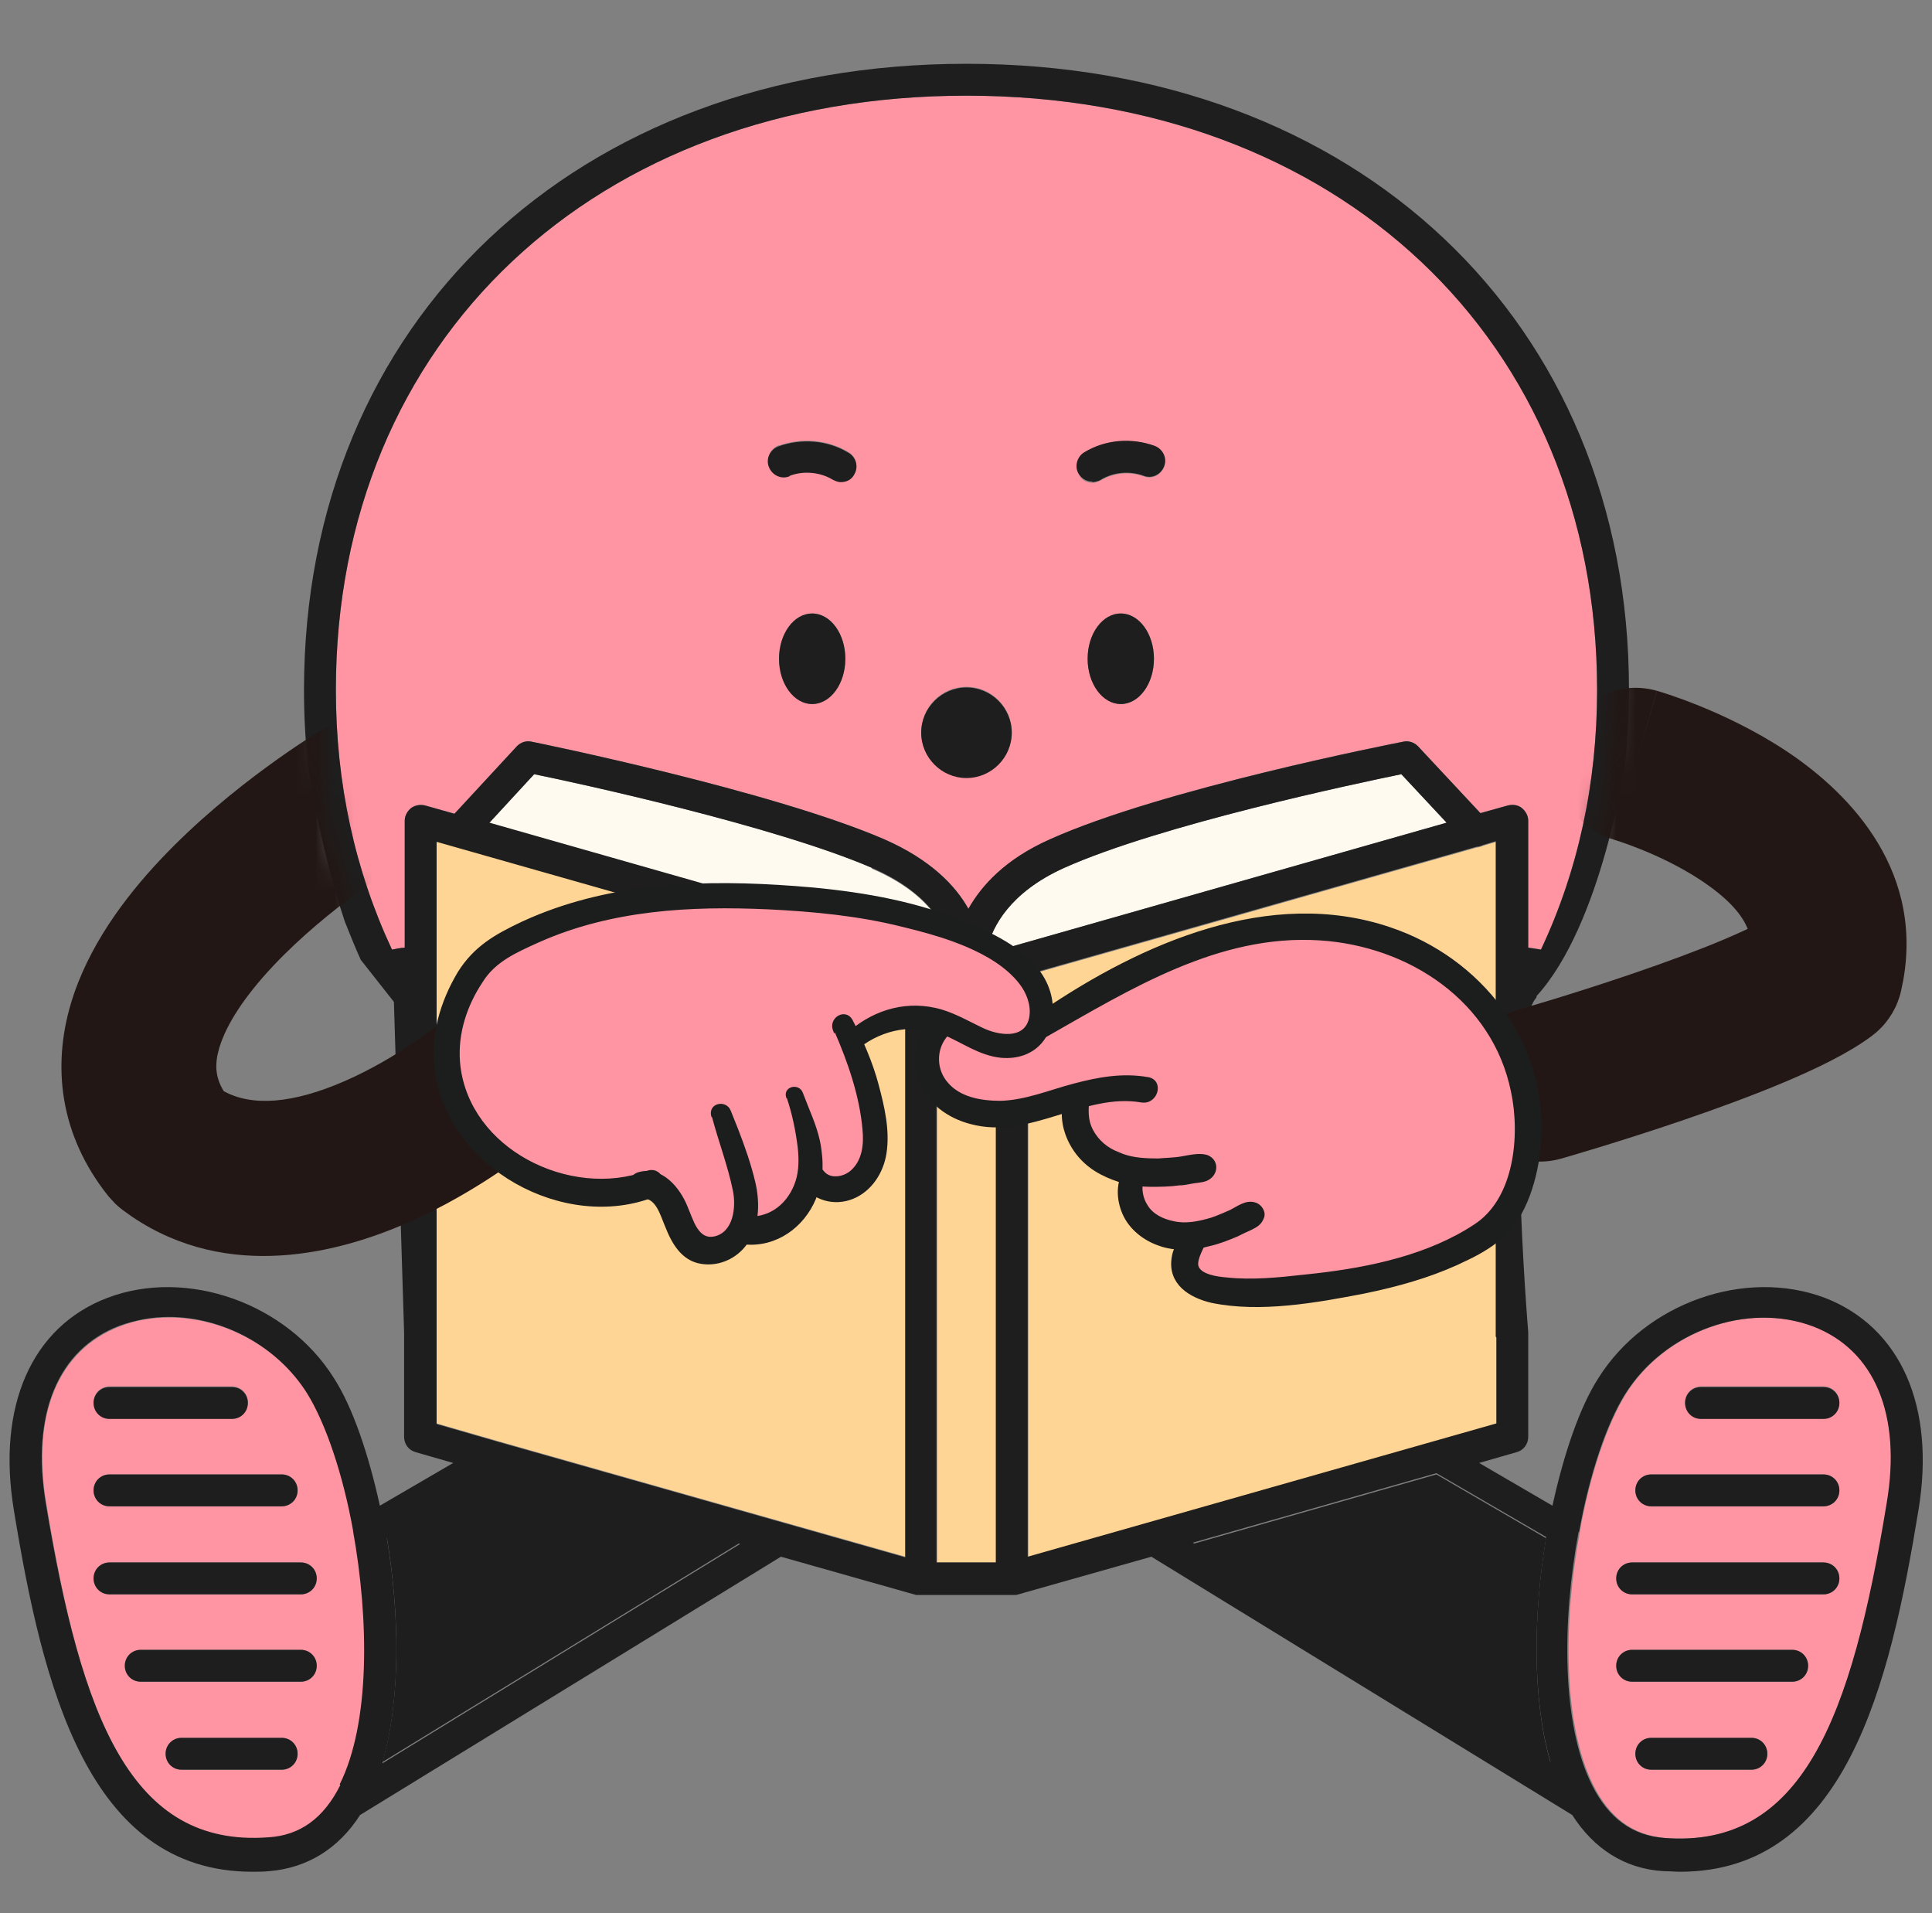 <svg width="101" height="100" viewBox="0 0 101 100" fill="none" xmlns="http://www.w3.org/2000/svg">
<rect x="0" y="0" width="101" height="100" fill="#808080" stroke="none"/>
<path d="M78.225 52.967V44L77.558 44.2C77.558 44.2 77.325 44.3 77.192 44.3L53.758 50.967V81.4L78.258 74.433V69.933" fill="#FFD595"/>
<path d="M62.358 80.666L81.058 92.133C80.092 88.8 80.158 84.4 80.825 80.4L75.092 77.066L62.358 80.7V80.666Z" fill="#1E1E1E"/>
<path d="M21.158 49.533V42.9C21.158 42.633 21.292 42.4 21.492 42.233C21.692 42.067 21.958 42.033 22.225 42.1L23.758 42.533L27.025 39C27.225 38.8 27.525 38.7 27.792 38.767C28.292 38.867 40.358 41.333 46.225 43.867C48.658 44.933 49.958 46.3 50.625 47.5C51.325 46.267 52.592 44.9 54.892 43.867C60.725 41.233 72.825 38.867 73.358 38.767C73.658 38.7 73.925 38.8 74.125 39L77.392 42.5L78.825 42.1C79.092 42.033 79.358 42.1 79.558 42.233C79.758 42.4 79.892 42.633 79.892 42.9V49.533C80.125 49.533 80.325 49.6 80.558 49.633C82.492 45.5 83.492 40.933 83.492 36.067C83.492 17.767 69.925 5 50.525 5C31.125 5 17.558 17.767 17.558 36.067C17.558 40.967 18.558 45.533 20.492 49.633C20.725 49.6 20.925 49.567 21.158 49.533ZM58.592 36.8C57.658 36.8 56.858 35.733 56.858 34.433C56.858 33.133 57.625 32.067 58.592 32.067C59.558 32.067 60.325 33.133 60.325 34.433C60.325 35.733 59.558 36.8 58.592 36.8ZM56.692 23.667C57.792 23 59.158 22.867 60.358 23.333C60.792 23.5 61.025 23.967 60.858 24.4C60.692 24.833 60.225 25.067 59.792 24.9C59.092 24.633 58.225 24.7 57.558 25.1C57.425 25.167 57.292 25.233 57.125 25.233C56.825 25.233 56.558 25.1 56.425 24.833C56.192 24.433 56.325 23.933 56.725 23.7L56.692 23.667ZM50.525 35.9C51.825 35.9 52.892 36.967 52.892 38.267C52.892 39.567 51.825 40.633 50.525 40.633C49.225 40.633 48.158 39.567 48.158 38.267C48.158 36.967 49.225 35.9 50.525 35.9ZM42.458 36.8C41.525 36.8 40.725 35.733 40.725 34.433C40.725 33.133 41.492 32.067 42.458 32.067C43.425 32.067 44.192 33.133 44.192 34.433C44.192 35.733 43.425 36.8 42.458 36.8ZM40.692 23.3C41.892 22.867 43.258 22.967 44.358 23.633C44.758 23.867 44.892 24.4 44.658 24.767C44.492 25.033 44.225 25.167 43.958 25.167C43.825 25.167 43.658 25.133 43.525 25.033C42.858 24.633 42.025 24.567 41.292 24.833C40.858 25 40.392 24.767 40.225 24.333C40.058 23.9 40.292 23.433 40.725 23.267L40.692 23.3Z" fill="#FF94A2"/>
<path d="M87.025 96.067C94.225 96.634 96.792 89.801 98.658 78.601C99.425 73.934 98.025 70.567 94.825 69.334C91.392 68.034 87.058 69.567 84.992 72.868C84.025 74.434 83.125 77.067 82.592 80.034C82.592 80.034 82.592 80.034 82.592 80.067C81.725 84.701 81.692 90.101 83.292 93.301C84.158 95.034 85.392 95.934 87.058 96.067H87.025ZM91.558 92.501H86.325C85.858 92.501 85.492 92.134 85.492 91.668C85.492 91.201 85.858 90.834 86.325 90.834H91.558C92.025 90.834 92.392 91.201 92.392 91.668C92.392 92.134 92.025 92.501 91.558 92.501ZM88.925 72.468H95.325C95.792 72.468 96.158 72.834 96.158 73.301C96.158 73.767 95.792 74.134 95.325 74.134H88.925C88.458 74.134 88.092 73.767 88.092 73.301C88.092 72.834 88.458 72.468 88.925 72.468ZM86.325 77.067H95.325C95.792 77.067 96.158 77.434 96.158 77.901C96.158 78.368 95.792 78.734 95.325 78.734H86.325C85.858 78.734 85.492 78.368 85.492 77.901C85.492 77.434 85.858 77.067 86.325 77.067ZM85.325 81.668H95.325C95.792 81.668 96.158 82.034 96.158 82.501C96.158 82.968 95.792 83.334 95.325 83.334H85.325C84.858 83.334 84.492 82.968 84.492 82.501C84.492 82.034 84.858 81.668 85.325 81.668ZM85.325 86.234H93.692C94.158 86.234 94.525 86.601 94.525 87.067C94.525 87.534 94.158 87.901 93.692 87.901H85.325C84.858 87.901 84.492 87.534 84.492 87.067C84.492 86.601 84.858 86.234 85.325 86.234Z" fill="#FF94A2"/>
<path d="M18.492 80.034C17.958 77.067 17.058 74.4 16.092 72.867C14.525 70.367 11.658 68.867 8.858 68.867C7.958 68.867 7.092 69.001 6.258 69.334C3.058 70.567 1.625 73.934 2.425 78.6C4.258 89.8 6.858 96.6 14.058 96.067C15.725 95.934 16.958 95.034 17.825 93.334C19.425 90.134 19.392 84.734 18.525 80.1C18.525 80.1 18.525 80.1 18.525 80.067L18.492 80.034ZM5.725 72.467H12.125C12.592 72.467 12.958 72.834 12.958 73.3C12.958 73.767 12.592 74.134 12.125 74.134H5.725C5.258 74.134 4.892 73.767 4.892 73.3C4.892 72.834 5.258 72.467 5.725 72.467ZM5.725 77.067H14.725C15.192 77.067 15.558 77.434 15.558 77.9C15.558 78.367 15.192 78.734 14.725 78.734H5.725C5.258 78.734 4.892 78.367 4.892 77.9C4.892 77.434 5.258 77.067 5.725 77.067ZM14.725 92.501H9.492C9.025 92.501 8.658 92.134 8.658 91.667C8.658 91.201 9.025 90.834 9.492 90.834H14.725C15.192 90.834 15.558 91.201 15.558 91.667C15.558 92.134 15.192 92.501 14.725 92.501ZM15.725 87.9H7.358C6.892 87.9 6.525 87.534 6.525 87.067C6.525 86.6 6.892 86.234 7.358 86.234H15.725C16.192 86.234 16.558 86.6 16.558 87.067C16.558 87.534 16.192 87.9 15.725 87.9ZM15.725 83.334H5.725C5.258 83.334 4.892 82.967 4.892 82.501C4.892 82.034 5.258 81.667 5.725 81.667H15.725C16.192 81.667 16.558 82.034 16.558 82.501C16.558 82.967 16.192 83.334 15.725 83.334Z" fill="#FF94A2"/>
<path d="M52.092 51.168H48.992V81.668H52.092V51.168Z" fill="#FFD595"/>
<path d="M73.258 40.467C70.992 40.934 60.658 43.1 55.625 45.367C52.792 46.633 51.892 48.434 51.625 49.5H52.792L75.625 43L73.258 40.467Z" fill="#FFFAF0"/>
<path d="M45.592 45.367C40.492 43.167 30.225 40.934 27.925 40.467L25.558 43.033L48.258 49.5H49.625C49.425 48.5 48.625 46.7 45.558 45.4L45.592 45.367Z" fill="#FFFAF0"/>
<path d="M22.825 69.9V74.4L26.058 75.334L47.325 81.367V50.934L22.825 43.967V52.934" fill="#FFD595"/>
<path d="M20.225 80.367C20.892 84.367 20.958 88.767 19.992 92.1L38.692 80.633L25.958 77L20.225 80.333V80.367Z" fill="#1E1E1E"/>
<path d="M42.458 36.8C43.416 36.8 44.192 35.74 44.192 34.433C44.192 33.126 43.416 32.066 42.458 32.066C41.501 32.066 40.725 33.126 40.725 34.433C40.725 35.74 41.501 36.8 42.458 36.8Z" fill="#1E1E1E"/>
<path d="M58.592 36.8C59.549 36.8 60.325 35.74 60.325 34.433C60.325 33.126 59.549 32.066 58.592 32.066C57.634 32.066 56.858 33.126 56.858 34.433C56.858 35.74 57.634 36.8 58.592 36.8Z" fill="#1E1E1E"/>
<path d="M50.525 40.667C51.825 40.667 52.892 39.6 52.892 38.3C52.892 37 51.825 35.934 50.525 35.934C49.225 35.934 48.158 37 48.158 38.3C48.158 39.6 49.225 40.667 50.525 40.667Z" fill="#1E1E1E"/>
<path d="M5.725 74.167H12.125C12.592 74.167 12.958 73.8 12.958 73.333C12.958 72.867 12.592 72.5 12.125 72.5H5.725C5.258 72.5 4.892 72.867 4.892 73.333C4.892 73.8 5.258 74.167 5.725 74.167Z" fill="#1E1E1E"/>
<path d="M5.725 78.733H14.725C15.192 78.733 15.558 78.366 15.558 77.9C15.558 77.433 15.192 77.066 14.725 77.066H5.725C5.258 77.066 4.892 77.433 4.892 77.9C4.892 78.366 5.258 78.733 5.725 78.733Z" fill="#1E1E1E"/>
<path d="M15.725 81.668H5.725C5.258 81.668 4.892 82.035 4.892 82.501C4.892 82.968 5.258 83.335 5.725 83.335H15.725C16.192 83.335 16.558 82.968 16.558 82.501C16.558 82.035 16.192 81.668 15.725 81.668Z" fill="#1E1E1E"/>
<path d="M15.725 86.234H7.358C6.892 86.234 6.525 86.601 6.525 87.068C6.525 87.534 6.892 87.901 7.358 87.901H15.725C16.192 87.901 16.558 87.534 16.558 87.068C16.558 86.601 16.192 86.234 15.725 86.234Z" fill="#1E1E1E"/>
<path d="M14.725 90.834H9.492C9.025 90.834 8.658 91.201 8.658 91.667C8.658 92.134 9.025 92.501 9.492 92.501H14.725C15.192 92.501 15.558 92.134 15.558 91.667C15.558 91.201 15.192 90.834 14.725 90.834Z" fill="#1E1E1E"/>
<path d="M80.325 52.067C83.758 48.301 84.958 39.867 84.958 39.867C85.092 38.601 85.158 37.334 85.158 36.034C85.158 16.801 70.925 3.334 50.525 3.334C30.125 3.334 15.892 16.801 15.892 36.067C15.892 37.367 15.958 38.634 16.092 39.901C16.092 39.901 16.625 43.967 18.025 48.167C18.292 48.834 18.558 49.501 18.858 50.167L20.592 52.367L21.125 69.634V75.101C21.125 75.467 21.358 75.801 21.725 75.901L23.692 76.467L19.858 78.701C19.258 75.967 18.425 73.534 17.458 72.034C14.992 68.101 9.758 66.267 5.625 67.834C1.658 69.334 -0.175 73.501 0.725 78.934C2.225 88.101 4.592 97.834 13.192 97.834C13.492 97.834 13.792 97.834 14.092 97.801C16.058 97.634 17.692 96.634 18.825 94.867L40.825 81.367L47.892 83.367C47.892 83.367 48.058 83.367 48.125 83.367H52.892C52.892 83.367 53.058 83.367 53.125 83.367L60.192 81.367L82.192 94.867C83.325 96.634 84.925 97.667 86.925 97.801C87.225 97.801 87.558 97.834 87.825 97.834C96.458 97.834 98.792 88.101 100.292 78.934C101.192 73.501 99.358 69.367 95.392 67.834C91.225 66.267 86.025 68.101 83.558 72.034C82.592 73.534 81.758 75.967 81.158 78.701L77.325 76.467L79.292 75.901C79.658 75.801 79.892 75.467 79.892 75.101V69.634C79.892 69.634 78.592 54.034 80.325 52.134V52.067ZM17.792 93.301C16.925 95.034 15.692 95.934 14.025 96.034C6.825 96.567 4.258 89.767 2.392 78.567C1.625 73.901 3.025 70.534 6.225 69.301C7.058 69.001 7.925 68.834 8.825 68.834C11.625 68.834 14.492 70.334 16.058 72.834C17.025 74.401 17.925 77.034 18.458 80.001C18.458 80.001 18.458 80.001 18.458 80.034C19.292 84.667 19.358 90.067 17.758 93.267L17.792 93.301ZM82.558 80.067C82.558 80.067 82.558 80.067 82.558 80.034C83.092 77.067 83.992 74.401 84.958 72.867C87.025 69.567 91.358 68.034 94.792 69.334C97.992 70.567 99.425 73.934 98.625 78.601C96.792 89.801 94.225 96.634 86.992 96.067C85.325 95.934 84.092 95.034 83.225 93.301C81.625 90.101 81.658 84.701 82.525 80.067H82.558ZM19.992 92.134C20.958 88.801 20.892 84.401 20.225 80.401L25.958 77.067L38.692 80.701L19.992 92.167V92.134ZM22.825 52.967V44.001L47.325 50.967V81.401L26.058 75.367L22.825 74.434V53.001V52.967ZM25.558 43.034L27.925 40.467C30.225 40.934 40.492 43.167 45.592 45.367C48.658 46.701 49.458 48.501 49.658 49.467H48.292L25.592 43.001L25.558 43.034ZM52.058 81.667H48.958V51.167H52.058V81.667ZM52.792 49.501H51.625C51.892 48.467 52.758 46.667 55.625 45.367C60.692 43.101 70.992 40.934 73.258 40.467L75.625 43.001L52.792 49.501ZM80.825 80.367C80.158 84.367 80.092 88.767 81.058 92.101L62.358 80.634L75.092 77.001L80.825 80.334V80.367ZM78.225 69.901V74.401L53.725 81.367V50.934L77.158 44.267C77.158 44.267 77.425 44.234 77.525 44.167L78.192 43.967V69.867L78.225 69.901ZM50.525 5.001C69.925 5.001 83.492 17.767 83.492 36.067C83.492 40.967 82.492 45.534 80.558 49.634C80.325 49.601 80.125 49.567 79.892 49.534V42.901C79.892 42.634 79.758 42.401 79.558 42.234C79.358 42.067 79.092 42.034 78.825 42.101L77.392 42.501L74.125 39.001C73.925 38.801 73.625 38.701 73.358 38.767C72.858 38.867 60.758 41.234 54.892 43.867C52.558 44.901 51.325 46.267 50.625 47.501C49.958 46.301 48.658 44.934 46.225 43.867C40.358 41.334 28.292 38.867 27.792 38.767C27.492 38.701 27.225 38.801 27.025 39.001L23.758 42.534L22.225 42.101C21.958 42.034 21.692 42.101 21.492 42.234C21.292 42.401 21.158 42.634 21.158 42.901V49.534C20.925 49.534 20.692 49.601 20.492 49.634C18.558 45.501 17.558 40.934 17.558 36.067C17.558 17.767 31.125 5.001 50.525 5.001Z" fill="#1E1E1E"/>
<path d="M88.925 74.167H95.325C95.792 74.167 96.158 73.8 96.158 73.333C96.158 72.867 95.792 72.5 95.325 72.5H88.925C88.458 72.5 88.092 72.867 88.092 73.333C88.092 73.8 88.458 74.167 88.925 74.167Z" fill="#1E1E1E"/>
<path d="M86.325 78.733H95.325C95.792 78.733 96.158 78.366 96.158 77.9C96.158 77.433 95.792 77.066 95.325 77.066H86.325C85.858 77.066 85.492 77.433 85.492 77.9C85.492 78.366 85.858 78.733 86.325 78.733Z" fill="#1E1E1E"/>
<path d="M85.325 83.335H95.325C95.792 83.335 96.158 82.968 96.158 82.501C96.158 82.035 95.792 81.668 95.325 81.668H85.325C84.858 81.668 84.492 82.035 84.492 82.501C84.492 82.968 84.858 83.335 85.325 83.335Z" fill="#1E1E1E"/>
<path d="M85.325 87.901H93.692C94.158 87.901 94.525 87.534 94.525 87.068C94.525 86.601 94.158 86.234 93.692 86.234H85.325C84.858 86.234 84.492 86.601 84.492 87.068C84.492 87.534 84.858 87.901 85.325 87.901Z" fill="#1E1E1E"/>
<path d="M91.558 90.834H86.325C85.858 90.834 85.492 91.201 85.492 91.667C85.492 92.134 85.858 92.501 86.325 92.501H91.558C92.025 92.501 92.392 92.134 92.392 91.667C92.392 91.201 92.025 90.834 91.558 90.834Z" fill="#1E1E1E"/>
<path d="M41.292 24.867C41.992 24.601 42.858 24.668 43.525 25.067C43.658 25.134 43.792 25.201 43.958 25.201C44.258 25.201 44.525 25.067 44.658 24.801C44.892 24.401 44.758 23.901 44.358 23.668C43.258 23.001 41.892 22.901 40.692 23.334C40.258 23.501 40.025 23.968 40.192 24.401C40.358 24.834 40.825 25.067 41.258 24.901L41.292 24.867Z" fill="#1E1E1E"/>
<path d="M57.125 25.201C57.125 25.201 57.425 25.168 57.558 25.068C58.225 24.668 59.058 24.601 59.792 24.868C60.225 25.034 60.692 24.801 60.858 24.368C61.025 23.934 60.792 23.468 60.358 23.301C59.158 22.868 57.792 22.968 56.692 23.634C56.292 23.868 56.158 24.401 56.392 24.768C56.558 25.034 56.825 25.168 57.092 25.168L57.125 25.201Z" fill="#1E1E1E"/>
<mask id="mask0_142_2269" style="mask-type:alpha" maskUnits="userSpaceOnUse" x="-5" y="27" width="113" height="56">
<path d="M20.5 49.999C16.5 45.999 16.611 38.333 17.167 34.999L10.5 31.666L-1.167 41.666C-2.833 48.888 -5.833 63.999 -4.5 66.666C-2.833 69.999 12.167 79.999 13.833 81.666C15.5 83.332 52.167 78.332 53.833 76.666C55.5 74.999 93.833 64.999 93.833 63.333C93.833 61.999 102.722 57.221 107.167 54.999L102.167 34.999C97.722 30.555 87.833 23.332 83.833 29.999C85.167 39.333 83.278 44.999 82.167 46.666L40.5 31.666C36.056 35.555 25.833 44.666 20.5 49.999Z" fill="#D9D9D9"/>
</mask>
<g mask="url(#mask0_142_2269)">
<path d="M81.607 38.886C82.222 36.736 84.463 35.492 86.613 36.106L85.604 39.635L86.617 36.106L86.623 36.109C86.627 36.111 86.634 36.111 86.639 36.113C86.651 36.116 86.668 36.12 86.685 36.126C86.721 36.136 86.768 36.151 86.825 36.168C86.939 36.203 87.096 36.254 87.287 36.318C87.668 36.446 88.195 36.634 88.814 36.884C90.034 37.377 91.7 38.147 93.345 39.231C96.307 41.184 100.569 45.158 99.501 51.214L99.38 51.806C99.192 52.626 98.753 53.365 98.13 53.922L97.85 54.15C96.611 55.073 94.875 55.892 93.293 56.559C91.62 57.264 89.76 57.944 88.052 58.528C86.337 59.115 84.733 59.621 83.56 59.98C82.973 60.16 82.491 60.304 82.154 60.403C81.985 60.453 81.851 60.49 81.76 60.517C81.714 60.53 81.677 60.542 81.652 60.55C81.642 60.553 81.633 60.554 81.626 60.556C81.623 60.557 81.619 60.559 81.617 60.559H81.613C79.463 61.174 77.222 59.929 76.607 57.779C75.992 55.629 77.237 53.388 79.387 52.773L79.393 52.77C79.398 52.768 79.404 52.766 79.413 52.763C79.432 52.757 79.463 52.749 79.504 52.737C79.585 52.714 79.706 52.679 79.862 52.633C80.175 52.541 80.63 52.406 81.187 52.236C82.304 51.894 83.823 51.412 85.432 50.862C87.048 50.309 88.716 49.698 90.148 49.094C90.607 48.901 91.011 48.717 91.366 48.551C91.055 47.772 90.309 46.929 88.889 45.992C87.836 45.298 86.693 44.763 85.78 44.394C85.332 44.213 84.96 44.081 84.709 43.997C84.585 43.955 84.492 43.926 84.436 43.909L84.38 43.893H84.383V43.889C82.236 43.273 80.993 41.035 81.607 38.886Z" fill="#221714"/>
<path d="M16.748 38.193C18.666 37.042 21.154 37.665 22.305 39.583C23.456 41.501 22.836 43.988 20.918 45.139L20.915 45.136C20.911 45.138 20.906 45.144 20.899 45.149C20.878 45.162 20.843 45.184 20.794 45.214C20.696 45.276 20.544 45.372 20.349 45.501C19.956 45.758 19.39 46.142 18.727 46.627C17.383 47.611 15.72 48.959 14.284 50.484C12.801 52.06 11.829 53.541 11.465 54.768C11.219 55.597 11.239 56.279 11.693 57.031C13.176 57.85 15.305 57.695 18.044 56.497C19.419 55.895 20.657 55.147 21.566 54.534C22.015 54.231 22.37 53.97 22.604 53.792C22.721 53.703 22.806 53.634 22.858 53.593C22.882 53.574 22.898 53.561 22.907 53.554L23.239 53.307C24.941 52.158 27.268 52.464 28.61 54.075C30.042 55.793 29.811 58.346 28.093 59.778L25.996 57.262C27.927 59.578 28.078 59.763 28.089 59.778V59.781L28.083 59.785C28.079 59.788 28.075 59.793 28.07 59.797C28.06 59.806 28.048 59.815 28.034 59.827C28.004 59.851 27.962 59.882 27.914 59.921C27.816 59.999 27.68 60.108 27.51 60.237C27.171 60.495 26.692 60.846 26.1 61.246C24.926 62.038 23.247 63.062 21.289 63.919C17.75 65.467 11.957 67.022 6.891 63.587L6.403 63.238C6.267 63.136 6.138 63.025 6.016 62.906L5.671 62.529C3.085 59.296 2.744 55.702 3.701 52.47C4.588 49.479 6.536 46.896 8.386 44.931C10.283 42.916 12.37 41.241 13.942 40.09C14.736 39.509 15.42 39.045 15.912 38.723C16.158 38.562 16.358 38.435 16.501 38.346C16.571 38.302 16.628 38.267 16.67 38.242C16.691 38.229 16.709 38.217 16.722 38.209C16.729 38.205 16.734 38.202 16.738 38.199L16.745 38.196H16.748C16.756 38.207 16.821 38.314 17.419 39.309L16.748 38.193Z" fill="#221714"/>
<path d="M77.242 52.102C74.342 48.976 69.634 47.846 65.415 48.675C61.8 49.353 58.071 51.349 54.869 53.345L49.257 53.421C48.278 54.136 48.202 56.095 48.993 57.036C49.822 57.978 51.178 58.317 52.421 58.242C53.664 58.166 54.869 57.715 56.074 57.376C56.15 57.338 56.263 57.338 56.338 57.338C55.924 58.279 56.225 59.447 56.941 60.163C57.581 60.803 58.485 61.142 59.389 61.255L59.313 61.33C58.786 62.159 59.125 63.364 59.879 63.967C60.669 64.607 61.724 64.72 62.703 64.57C62.703 64.57 59.577 67.922 66.131 67.583C75.585 67.055 78.335 63.967 78.335 63.967C80.858 60.502 80.143 55.304 77.205 52.14L77.242 52.102Z" fill="#FF94A2"/>
<path d="M48.735 53.308C49.002 53.082 49.323 53.144 49.513 53.329C49.608 53.421 49.671 53.545 49.68 53.682C49.688 53.819 49.641 53.964 49.52 54.096L49.519 54.095C48.859 54.828 48.896 55.93 49.52 56.627L49.521 56.628C50.183 57.401 51.292 57.589 52.306 57.589C52.959 57.57 53.595 57.431 54.229 57.253C54.546 57.164 54.862 57.065 55.18 56.967C55.497 56.869 55.816 56.773 56.137 56.688C57.419 56.348 58.671 56.12 60 56.348H59.999C60.201 56.378 60.338 56.478 60.412 56.613C60.486 56.747 60.495 56.909 60.454 57.06C60.374 57.361 60.09 57.637 59.683 57.576H59.682C58.171 57.315 56.724 57.8 55.256 58.253C53.793 58.705 52.31 59.124 50.75 58.705C49.572 58.401 48.501 57.638 48.079 56.451C47.701 55.429 47.847 54.099 48.717 53.362V53.323L48.735 53.308Z" fill="#1C1D1D" stroke="#1C1D1D" stroke-width="0.1"/>
<path d="M54.545 52.851C59.718 49.341 66.4 46.39 72.664 48.515C77.39 50.103 80.835 54.453 80.532 59.563V59.565C80.418 61.187 79.927 63.236 78.748 64.454L78.747 64.455C78.176 65.026 77.417 65.481 76.699 65.821L76.698 65.82C75.243 66.547 73.646 67.043 72.032 67.408L71.338 67.558C68.817 68.047 65.869 68.577 63.334 68.047H63.333C62.763 67.914 62.207 67.675 61.817 67.305C61.425 66.932 61.202 66.427 61.297 65.77L61.318 65.64C61.378 65.337 61.525 65.047 61.692 64.797C61.883 64.511 62.102 64.273 62.254 64.121C62.376 63.989 62.519 63.936 62.658 63.942C62.795 63.949 62.924 64.015 63.021 64.111C63.213 64.304 63.287 64.631 63.045 64.898C63.009 64.953 62.871 65.187 62.755 65.452C62.696 65.585 62.644 65.724 62.614 65.853C62.583 65.982 62.577 66.094 62.601 66.176L62.634 66.262C62.732 66.451 62.957 66.579 63.227 66.665C63.532 66.762 63.876 66.8 64.101 66.818H64.103C65.453 66.968 66.878 66.819 68.235 66.668L68.803 66.606C71.657 66.282 74.711 65.621 77.102 64.039L77.296 63.904C78.235 63.205 78.785 62.099 79.048 60.888C79.329 59.596 79.283 58.191 79.04 57.048L79.039 57.047C78.065 52.291 73.683 49.402 68.991 49.102C63.698 48.764 59.08 51.654 54.63 54.181L54.627 54.182C54.466 54.263 54.311 54.269 54.178 54.223C54.047 54.177 53.941 54.081 53.875 53.964C53.742 53.728 53.762 53.398 54.049 53.192L54.545 52.851Z" fill="#1C1D1D" stroke="#1C1D1D" stroke-width="0.1"/>
<path d="M55.961 56.929C56.144 56.705 56.403 56.662 56.607 56.751C56.812 56.84 56.955 57.06 56.915 57.346C56.839 57.985 56.804 58.535 57.097 59.085C57.392 59.639 57.873 60.045 58.464 60.267L58.468 60.269L58.709 60.368C59.282 60.573 59.928 60.601 60.552 60.602C60.973 60.563 61.379 60.565 61.791 60.49C61.996 60.453 62.225 60.406 62.449 60.382C62.617 60.364 62.785 60.359 62.942 60.383L63.094 60.417L63.098 60.418C63.359 60.519 63.504 60.722 63.53 60.943C63.556 61.164 63.463 61.398 63.262 61.559L63.261 61.558C63.14 61.658 63 61.708 62.86 61.737C62.722 61.766 62.573 61.777 62.447 61.795C62.316 61.814 62.188 61.841 62.053 61.865C61.921 61.889 61.785 61.908 61.649 61.908V61.907C61.12 61.982 60.629 61.983 60.142 61.983C59.23 61.983 58.355 61.756 57.557 61.338C56.757 60.919 56.146 60.269 55.802 59.43L55.748 59.289C55.627 58.955 55.554 58.571 55.558 58.194C55.563 57.766 55.667 57.342 55.917 57.012L55.955 56.94L55.959 56.929H55.961Z" fill="#1C1D1D" stroke="#1C1D1D" stroke-width="0.1"/>
<path d="M58.898 61.037C59.101 60.773 59.383 60.748 59.584 60.87C59.784 60.991 59.895 61.251 59.774 61.537C59.614 61.952 59.651 62.452 59.858 62.865L59.958 63.036L59.959 63.038C60.25 63.511 60.799 63.77 61.358 63.882H61.358C62.023 64.029 62.689 63.882 63.328 63.694L63.58 63.605C63.833 63.508 64.085 63.395 64.34 63.282C64.432 63.236 64.527 63.181 64.626 63.125C64.725 63.069 64.828 63.013 64.934 62.967C65.145 62.875 65.375 62.824 65.616 62.903H65.617C65.763 62.945 65.896 63.058 65.977 63.194C66.057 63.33 66.091 63.499 66.026 63.649C65.967 63.806 65.887 63.916 65.782 64.006C65.678 64.095 65.551 64.164 65.4 64.239L65.398 64.24C65.135 64.353 64.911 64.465 64.685 64.578L64.682 64.579C64.231 64.767 63.774 64.956 63.28 65.07L63.281 65.071C62.447 65.299 61.456 65.376 60.614 65.07V65.069C59.813 64.802 59.086 64.229 58.74 63.461C58.397 62.697 58.355 61.734 58.898 61.037Z" fill="#1C1D1D" stroke="#1C1D1D" stroke-width="0.1"/>
<path d="M54.229 51.725C53.739 50.746 52.76 50.068 51.818 49.541C47.75 47.356 43.004 46.942 38.371 46.829C34.341 46.716 29.369 47.356 25.301 50.068C25.301 50.068 20.932 54.851 25.226 59.597C27.373 61.97 30.838 63.062 33.814 61.932C34.454 61.97 34.981 62.648 35.245 63.288C35.546 64.004 35.772 64.871 36.413 65.21C37.053 65.586 37.919 65.398 38.371 64.833C38.522 64.682 38.597 64.494 38.673 64.305C41.083 64.268 41.987 62.912 42.251 61.631C42.816 62.083 43.908 62.272 44.473 61.97C45.151 61.631 45.566 60.953 45.678 60.2C45.867 59.484 45.716 58.731 45.603 58.015C45.34 56.81 45.001 55.605 44.473 54.512H44.548C45.829 53.232 47.863 52.893 49.52 53.571C50.763 54.098 51.893 55.077 53.4 54.663C54.417 54.362 54.643 52.818 54.229 51.8V51.725Z" fill="#FF94A2"/>
<path d="M27.762 48.016C32.106 46.151 36.892 46.013 41.556 46.361L42.519 46.44C45.271 46.703 48.026 47.194 50.594 48.289L51.265 48.578C51.952 48.89 52.671 49.271 53.294 49.751C54.123 50.391 54.783 51.211 54.956 52.282C55.089 53.16 54.889 53.939 54.426 54.48C53.963 55.02 53.24 55.317 52.341 55.24H52.34C51.767 55.183 51.262 54.982 50.775 54.746C50.285 54.508 49.82 54.238 49.313 54.031C47.825 53.436 46.149 53.734 44.881 54.74C44.669 54.911 44.405 54.843 44.251 54.694C44.173 54.619 44.118 54.52 44.111 54.413C44.104 54.304 44.147 54.193 44.252 54.099C45.505 52.922 47.178 52.351 48.891 52.731C49.765 52.922 50.527 53.378 51.312 53.752H51.313C51.722 53.957 52.288 54.123 52.785 54.091C53.033 54.075 53.261 54.009 53.444 53.878C53.626 53.747 53.768 53.549 53.84 53.259L53.864 53.135C53.955 52.513 53.706 51.867 53.323 51.38V51.379C52.653 50.523 51.616 49.896 50.49 49.422C49.645 49.066 48.753 48.798 47.93 48.583L47.135 48.384C44.88 47.82 42.511 47.594 40.177 47.481C36.074 47.293 31.941 47.52 28.147 49.21C26.976 49.739 25.861 50.223 25.193 51.3L25.192 51.301C24.368 52.536 23.884 53.994 23.996 55.487L24.016 55.701C24.273 57.896 25.689 59.63 27.539 60.65C29.449 61.704 31.816 61.993 33.834 61.245L33.909 61.223C34.079 61.181 34.229 61.21 34.349 61.284C34.485 61.368 34.577 61.509 34.62 61.665C34.705 61.975 34.596 62.363 34.208 62.506L34.209 62.507C31.857 63.436 29.158 63.056 26.967 61.812C24.777 60.567 23.089 58.454 22.766 55.912C22.538 54.128 23.07 52.346 23.978 50.833V50.832C24.815 49.501 25.881 48.894 27.314 48.215L27.762 48.016Z" fill="#1C1D1D" stroke="#1C1D1D" stroke-width="0.1"/>
<path d="M44.195 53.071C44.32 53.097 44.435 53.177 44.516 53.32L44.517 53.322C45.083 54.416 45.575 55.55 45.878 56.685C46.179 57.814 46.483 59.066 46.293 60.283C46.14 61.276 45.529 62.235 44.567 62.62C43.604 63.005 42.563 62.696 41.947 61.888V61.887C41.84 61.756 41.833 61.578 41.883 61.419C41.933 61.258 42.044 61.106 42.188 61.023L42.191 61.022C42.518 60.858 42.843 60.983 43.043 61.261L43.119 61.339C43.306 61.506 43.554 61.558 43.803 61.53C44.089 61.498 44.371 61.362 44.55 61.182L44.551 61.181C45.136 60.633 45.214 59.788 45.139 59.038V59.037C44.992 57.299 44.368 55.485 43.665 53.884L43.627 53.924L43.598 53.853C43.475 53.545 43.62 53.266 43.836 53.138C43.944 53.074 44.072 53.045 44.195 53.071Z" fill="#1C1D1D" stroke="#1C1D1D" stroke-width="0.1"/>
<path d="M41.41 56.87C41.599 56.823 41.835 56.895 41.921 57.132L42.216 57.882C42.518 58.627 42.818 59.368 42.903 60.193L42.937 60.507C42.994 61.238 42.898 61.967 42.598 62.667C41.988 64.115 40.577 65.149 38.932 64.996H38.931C38.576 64.957 38.246 64.716 38.246 64.306C38.246 64.122 38.328 63.94 38.453 63.81C38.579 63.679 38.753 63.594 38.941 63.615H38.943C40.121 63.763 41.12 63.065 41.565 61.952V61.951C41.791 61.401 41.82 60.792 41.774 60.196L41.749 59.942C41.639 59.066 41.458 58.19 41.172 57.35L41.149 57.353C41.107 57.228 41.121 57.118 41.175 57.032C41.228 56.948 41.316 56.894 41.41 56.87Z" fill="#1C1D1D" stroke="#1C1D1D" stroke-width="0.1"/>
<path d="M37.555 57.759C37.777 57.707 38.05 57.8 38.154 58.071L38.519 58.982C38.877 59.902 39.211 60.844 39.438 61.808C39.665 62.793 39.666 63.9 39.13 64.819C38.631 65.664 37.67 66.166 36.669 66.012C35.66 65.856 35.161 64.964 34.822 64.098V64.099C34.756 63.947 34.691 63.77 34.621 63.597C34.55 63.422 34.473 63.247 34.379 63.093C34.214 62.824 34.002 62.623 33.691 62.589L33.553 62.584C33.37 62.594 33.222 62.533 33.116 62.431C33.011 62.328 32.948 62.187 32.931 62.041C32.896 61.75 33.037 61.421 33.386 61.318L33.498 61.29C34.056 61.169 34.552 61.372 34.953 61.715C35.379 62.079 35.703 62.603 35.894 63.079L36.125 63.651C36.207 63.852 36.297 64.051 36.407 64.221C36.518 64.391 36.647 64.529 36.804 64.612C36.92 64.674 37.055 64.706 37.214 64.695L37.381 64.67C37.885 64.543 38.176 64.157 38.318 63.683C38.461 63.208 38.453 62.652 38.36 62.206V62.205C38.229 61.567 38.041 60.929 37.844 60.289C37.648 59.654 37.441 59.016 37.272 58.379L37.234 58.342L37.23 58.329C37.19 58.176 37.212 58.046 37.276 57.946C37.34 57.848 37.443 57.785 37.555 57.759Z" fill="#1C1D1D" stroke="#1C1D1D" stroke-width="0.1"/>
</g>
</svg>
